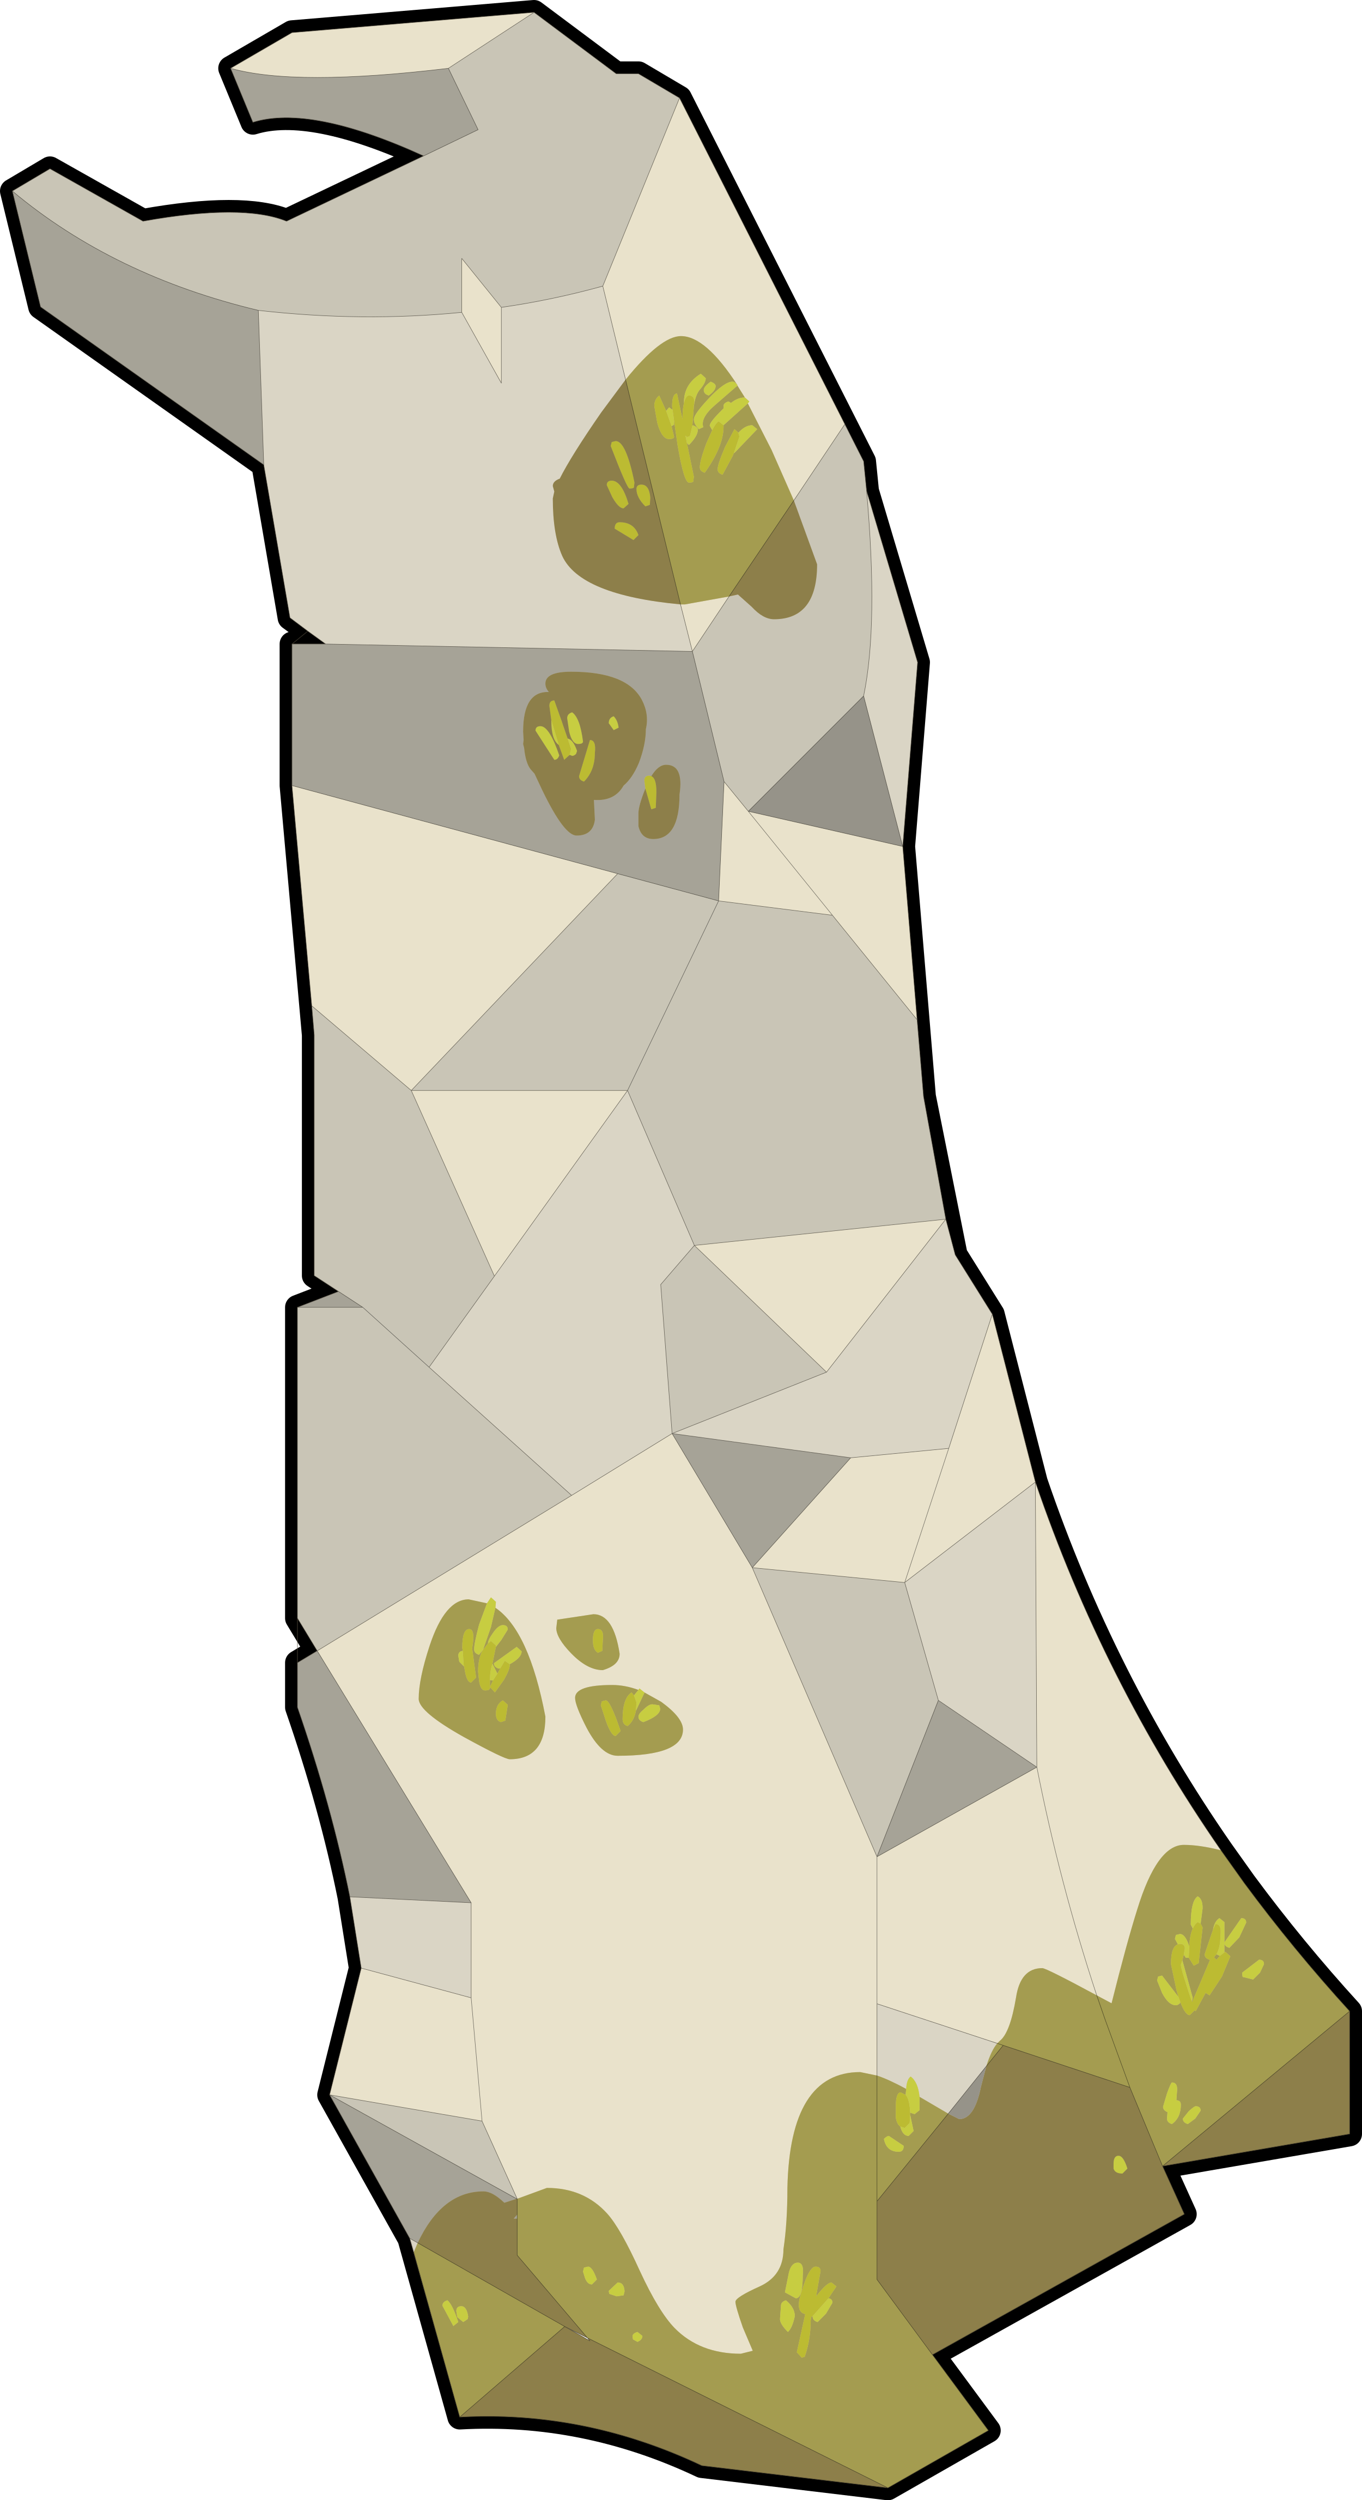 <?xml version="1.0"?>
<svg xmlns="http://www.w3.org/2000/svg" xmlns:xlink="http://www.w3.org/1999/xlink" width="137.6px" height="252.55px"><g transform="matrix(1, 0, 0, 1, -29.7, -16.75)"><use xlink:href="#object-0" width="137.6" height="252.55" transform="matrix(1, 0, 0, 1, 29.7, 16.75)"/></g><defs><g transform="matrix(1, 0, 0, 1, 1.25, 1.25)" id="object-0"><use xlink:href="#object-1" width="137.6" height="252.55" transform="matrix(1, 0, 0, 1, -1.25, -1.25)"/></g><g transform="matrix(1, 0, 0, 1, 1.25, 1.25)" id="object-1"><path fill="none" stroke="#000000" stroke-width="2.5" stroke-linecap="round" stroke-linejoin="round" d="M63.25 6.2L61 6.2L52.7 0L28.25 2.05L22.05 5.65L24.3 11.1Q30.15 9.3 41.55 14.5L27.7 21.1Q23.25 19.3 13.2 21.1L3.8 15.8L0 18.05L2.85 29.75L25.4 45.7L28.05 61.15L31.65 63.8L28.25 63.8L28.25 78.1L30.5 103.3L30.5 127.6L32.95 129.2L28.8 130.8L28.8 162.2L30.8 165.5L28.8 166.7L28.8 171.2Q32.25 181.15 34.1 190.35L35.25 197.55L32.05 210.35L40.15 224.85L45.2 242.9Q57.8 242.2 69.65 247.8L88.45 250.05L98.6 244.25L92.95 236.6L118.4 222.4L116.2 217.55L135.1 214.3L135.1 201.9Q129.4 195.65 124.45 188.95L122.1 185.65Q110.2 168.5 103.35 148.45L99 131.5L95.25 125.5L92.05 109.5L89.95 84.25L91.45 65.65L86.3 48.35L86 45.35L67.4 8.65L63.25 6.2"/><path fill-rule="evenodd" fill="#d0bc93" stroke="none" d="M52.7 0L61 6.2L63.25 6.2L67.4 8.65L59.65 27.65Q54.6 29.05 49.4 29.8L45.4 24.85L45.4 30.3Q35.4 31.3 24.85 30.1Q10.2 26.6 0 18.05L3.8 15.8L13.2 21.1Q23.25 19.3 27.7 21.1L41.55 14.5L47.05 11.85L44.05 5.65L52.7 0L44.05 5.65L47.05 11.85L41.55 14.5Q30.15 9.3 24.3 11.1L22.05 5.65L28.25 2.05L52.7 0M0 18.05Q10.2 26.6 24.85 30.1Q35.4 31.3 45.4 30.3L45.4 24.85L49.4 29.8Q54.6 29.05 59.65 27.65L67.4 8.65L84.1 41.6L86 45.35L86.3 48.35L91.45 65.65L89.95 84.25L91.4 101.75L92.05 109.5L94.3 121.9L95.25 125.5L99 131.5L103.35 148.45Q110.2 168.5 122.1 185.65L124.45 188.95Q129.4 195.65 135.1 201.9L135.1 214.3L116.2 217.55L118.4 222.4L92.95 236.6L98.6 244.25L88.45 250.05L69.65 247.8Q57.8 242.2 45.2 242.9L40.15 224.85L32.05 210.35L35.25 197.55L34.1 190.35Q32.25 181.15 28.8 171.2L28.8 166.7L30.8 165.5L46.35 190.95L34.1 190.35L46.35 190.95L46.35 200.55L35.25 197.55L46.35 200.55L46.35 190.95L30.8 165.5L56.5 149.8L66.65 143.55L82.25 137.35L94.3 121.9L68.9 124.55L82.25 137.35L68.9 124.55L94.3 121.9L82.25 137.35L66.65 143.55L65.5 128.5L68.9 124.55L62.15 108.9L40.3 108.9L61.15 87L28.25 78.1L30.25 100.35L30.5 103.3L30.5 127.6L32.95 129.2L28.8 130.8L28.8 162.2L30.8 165.5L56.5 149.8L42.1 136.85L48.7 127.65L62.15 108.9L48.7 127.65L40.3 108.9L30.25 100.35L40.3 108.9L61.15 87L28.25 78.1L28.25 63.8L31.65 63.8L29.85 62.5L28.05 61.15L25.4 45.7L2.85 29.75L0 18.05M44.05 5.65Q28.6 7.5 22.05 5.65Q28.6 7.5 44.05 5.65M59.65 27.65L68.7 64.55L31.65 63.8L68.7 64.55L59.65 27.65M24.85 30.1L25.4 45.7L24.85 30.1M45.4 30.3L49.4 37.45L49.4 29.8L49.4 37.45L45.4 30.3M84.1 41.6L68.7 64.55L84.1 41.6M91.4 101.75L82.85 91.2L74.35 80.7L89.95 84.25L74.35 80.7L82.85 91.2L91.4 101.75M82.85 91.2L71.35 89.75L71.9 77.7L74.35 80.7L86 69.05L89.95 84.25L86 69.05L74.35 80.7L71.9 77.7L71.35 89.75L82.85 91.2M135.1 201.9L116.2 217.55L112.9 209.6L110.4 202.75L109.55 200.3Q105.8 188.95 103.5 177.25L103.35 148.45L90.15 158.6L74.75 157.1L84.7 146L94.6 145.05L90.15 158.6L94.6 145.05L84.7 146L74.75 157.1L90.15 158.6L103.35 148.45L103.5 177.25Q105.8 188.95 109.55 200.3L110.4 202.75L112.9 209.6L116.2 217.55L135.1 201.9M99 131.5L94.6 145.05L99 131.5M40.3 108.9L48.7 127.65L42.1 136.85L56.5 149.8L66.65 143.55L65.5 128.5L68.9 124.55L62.15 108.9L40.3 108.9M62.15 108.9L71.35 89.75L62.15 108.9M71.35 89.75L61.15 87L71.35 89.75M84.7 146L66.65 143.55L84.7 146M42.1 136.85L35.4 130.8L32.95 129.2L35.4 130.8L42.1 136.85M28.8 130.8L35.4 130.8L28.8 130.8M88.45 250.05L58.1 234.9L51 226.55L51 220.9L51 220.85L47.45 213L46.35 200.55L47.45 213L51 220.85L51 220.9L51 226.55L58.1 234.9L88.45 250.05M55.8 233.75L58.35 235.2L58.1 234.9L55.8 233.75L45.2 242.9L55.8 233.75L40.15 224.85L55.8 233.75M47.45 213L32.05 210.35L50.95 220.85L51 220.9L50.95 220.85L32.05 210.35L47.45 213M112.9 209.6L100.1 205.35L87.35 201.15L87.35 186.3L103.5 177.25L93.55 170.5L90.15 158.6L93.55 170.5L103.5 177.25L87.35 186.3L87.35 201.15L100.1 205.35L112.9 209.6M66.65 143.55L74.75 157.1L87.35 186.3L93.55 170.5L87.35 186.3L74.75 157.1L66.65 143.55M92.95 236.6L87.35 229L87.35 221.1L100.1 205.35L87.35 221.1L87.35 229L92.95 236.6M87.35 201.15L87.35 221.1L87.35 201.15M86 69.05Q87.5 61.85 86.3 48.35Q87.5 61.85 86 69.05M68.7 64.55L71.9 77.7L68.7 64.55"/><path fill="none" stroke="#d0bc93" stroke-opacity="0.498" stroke-width="0.05" stroke-linecap="round" stroke-linejoin="round" d="M67.4 8.65L63.25 6.2L61 6.2L52.7 0L44.05 5.65L47.05 11.85L41.55 14.5L27.7 21.1Q23.25 19.3 13.2 21.1L3.8 15.8L0 18.05Q10.2 26.6 24.85 30.1Q35.4 31.3 45.4 30.3L45.4 24.85L49.4 29.8Q54.6 29.05 59.65 27.65L67.4 8.65L84.1 41.6L86 45.35L86.3 48.35L91.45 65.65L89.95 84.25L91.4 101.75L92.05 109.5L94.3 121.9L95.25 125.5L99 131.5L103.35 148.45Q110.2 168.5 122.1 185.65L124.45 188.95Q129.4 195.65 135.1 201.9L135.1 214.3L116.2 217.55L118.4 222.4L92.95 236.6L98.6 244.25L88.45 250.05L69.65 247.8Q57.8 242.2 45.2 242.9L40.15 224.85L32.05 210.35L35.25 197.55L34.1 190.35Q32.25 181.15 28.8 171.2L28.8 166.7L28.8 162.2L28.8 130.8L32.95 129.2L30.5 127.6L30.5 103.3L30.25 100.35L28.25 78.1L28.25 63.8L29.85 62.5L28.05 61.15L25.4 45.7L2.85 29.75L0 18.05M52.7 0L28.25 2.05L22.05 5.65Q28.6 7.5 44.05 5.65M22.05 5.65L24.3 11.1Q30.15 9.3 41.55 14.5M29.85 62.5L31.65 63.8L68.7 64.55L59.65 27.65M31.65 63.8L28.25 63.8M25.4 45.7L24.85 30.1M49.4 29.8L49.4 37.45L45.4 30.3M68.7 64.55L84.1 41.6M89.95 84.25L74.35 80.7L82.85 91.2L91.4 101.75M89.95 84.25L86 69.05L74.35 80.7L71.9 77.7L71.35 89.75L82.85 91.2M90.15 158.6L94.6 145.05L84.7 146L74.75 157.1L90.15 158.6L103.35 148.45L103.5 177.25Q105.8 188.95 109.55 200.3L110.4 202.75L112.9 209.6L116.2 217.55L135.1 201.9M94.3 121.9L68.9 124.55L82.25 137.35L94.3 121.9M94.6 145.05L99 131.5M30.25 100.35L40.3 108.9L61.15 87L28.25 78.1M40.3 108.9L48.7 127.65L62.15 108.9L40.3 108.9M71.35 89.75L62.15 108.9L68.9 124.55L65.5 128.5L66.65 143.55L82.25 137.35M61.15 87L71.35 89.75M48.7 127.65L42.1 136.85L56.5 149.8L66.65 143.55L84.7 146M32.95 129.2L35.4 130.8L42.1 136.85M35.4 130.8L28.8 130.8M35.25 197.55L46.35 200.55L46.35 190.95L34.1 190.35M46.35 200.55L47.45 213L51 220.85L51 220.9L51 226.55L58.1 234.9L88.45 250.05M30.8 165.5L28.8 166.7M58.1 234.9L58.35 235.2L55.8 233.75L45.2 242.9M58.1 234.9L55.8 233.75L40.15 224.85M51 220.9L50.95 220.85L32.05 210.35L47.45 213M56.5 149.8L30.8 165.5L46.35 190.95M90.15 158.6L93.55 170.5L103.5 177.25L87.35 186.3L87.35 201.15L100.1 205.35L112.9 209.6M93.55 170.5L87.35 186.3L74.75 157.1L66.65 143.55M100.1 205.35L87.35 221.1L87.35 229L92.95 236.6M87.35 221.1L87.35 201.15M28.8 162.2L30.8 165.5M86.3 48.35Q87.5 61.85 86 69.05M71.9 77.7L68.7 64.55"/><path fill-rule="evenodd" fill="#c9c5b6" stroke="none" d="M44.05 5.65L52.7 0L61 6.2L63.25 6.2L67.4 8.65L59.65 27.65Q54.6 29.05 49.4 29.8L45.4 24.85L45.4 30.3Q35.4 31.3 24.85 30.1Q10.2 26.6 0 18.05L3.8 15.8L13.2 21.1Q23.25 19.3 27.7 21.1L41.55 14.5L47.05 11.85L44.05 5.65M61.15 87L71.35 89.75L82.85 91.2L91.4 101.75L92.05 109.5L94.3 121.9L68.9 124.55L62.15 108.9L71.35 89.75L62.15 108.9L40.3 108.9L48.7 127.65L42.1 136.85L35.4 130.8L32.95 129.2L30.5 127.6L30.5 103.3L30.25 100.35L40.3 108.9L61.15 87M71.9 77.7L68.7 64.55L72.4 59L73.3 58.8L74.7 60.05Q75.85 61.3 76.95 61.3Q81.3 61.3 81.3 55.75L78.95 49.3L84.1 41.6L86 45.35L86.3 48.35Q87.5 61.85 86 69.05L74.35 80.7L71.9 77.7M28.8 162.2L28.8 130.8L35.4 130.8L42.1 136.85L56.5 149.8L30.8 165.5L28.8 162.2M82.25 137.35L66.65 143.55L65.5 128.5L68.9 124.55L82.25 137.35M74.75 157.1L90.15 158.6L93.55 170.5L87.35 186.3L74.75 157.1M47.45 213L51 220.85L50.95 220.85L32.05 210.35L47.45 213"/><path fill-rule="evenodd" fill="#e9e2cb" stroke="none" d="M52.7 0L44.05 5.65Q28.6 7.5 22.05 5.65L28.25 2.05L52.7 0M45.4 30.3L45.4 24.85L49.4 29.8L49.4 37.45L45.4 30.3M59.65 27.65L67.4 8.65L84.1 41.6L78.95 49.3L76.7 44.2L74.3 39.5L74.45 39.3L74 38.9L73.25 37.7L73.25 37.65Q70.05 32.7 67.55 32.7Q65.5 32.7 61.95 37.1L59.65 27.65M28.25 78.1L61.15 87L40.3 108.9L48.7 127.65L62.15 108.9L40.3 108.9L30.25 100.35L28.25 78.1M71.35 89.75L71.9 77.7L74.35 80.7L89.95 84.25L91.4 101.75L82.85 91.2L74.35 80.7L82.85 91.2L71.35 89.75M67.5 59.8L67.95 59.8L72.4 59L68.7 64.55L67.5 59.8M99 131.5L103.35 148.45Q110.2 168.5 122.1 185.65Q119.95 185.1 118.35 185.1Q115.65 185.1 113.65 191.6Q112.55 195.1 111.05 201.1L109.55 200.3Q105.8 188.95 103.5 177.25L103.35 148.45L90.15 158.6L74.75 157.1L84.7 146L94.6 145.05L99 131.5M32.05 210.35L35.25 197.55L46.35 200.55L46.35 190.95L30.8 165.5L56.5 149.8L66.65 143.55L74.75 157.1L87.35 186.3L87.35 201.15L87.35 208.4L85.65 208.05Q78.55 208.05 78.3 219.75Q78.3 223.3 77.9 225.95Q77.9 228.6 75.5 229.7Q73.05 230.8 73.05 231.25Q73.05 231.7 73.8 233.85L74.8 236.2L73.6 236.5Q69.45 236.5 66.9 233.9Q65.3 232.25 63.4 228.15Q61.45 223.85 60.1 222.35Q57.75 219.75 54 219.75L51 220.85L47.45 213L46.35 200.55L47.45 213L32.05 210.35M68.9 124.55L94.3 121.9L82.25 137.35L68.9 124.55M94.6 145.05L90.15 158.6L94.6 145.05M103.5 177.25Q105.8 188.95 109.55 200.3Q104.45 197.55 104.05 197.55Q101.85 197.55 101.4 200.5Q100.8 204.1 99.75 204.9L99.5 205.15L87.35 201.15L87.35 186.3L103.5 177.25M48.8 161.15L48.85 160.55L48.35 160.1L47.95 160.7L46.1 160.3Q43.7 160.3 42.15 165Q41.05 168.35 41.05 170.35Q41.05 171.65 45.6 174.2Q49.7 176.45 50.25 176.45Q53.85 176.45 53.85 172.15Q52.2 163.45 48.8 161.15M55.05 162.35L54.95 163.2Q54.95 164.2 56.45 165.75Q58.1 167.45 59.65 167.45Q61.35 166.95 61.35 165.8Q60.75 161.8 58.7 161.8L55.05 162.35M63.85 169.7L63.35 169.3L63.25 169.45Q61.9 168.95 60.6 168.95Q56.85 168.95 56.85 170.25Q56.85 171 58 173.25Q59.5 176.1 61.15 176.1Q67.75 176.1 67.75 173.45Q67.75 172.25 65.55 170.65L63.85 169.7"/><path fill-rule="evenodd" fill="#a6a397" stroke="none" d="M44.05 5.65L47.05 11.85L41.55 14.5Q30.15 9.3 24.3 11.1L22.05 5.65Q28.6 7.5 44.05 5.65M0 18.05Q10.2 26.6 24.85 30.1L25.4 45.7L2.85 29.75L0 18.05M28.25 78.1L28.25 63.8L31.65 63.8L68.7 64.55L71.9 77.7L71.35 89.75L61.15 87L28.25 78.1M40.15 224.85L32.05 210.35L50.95 220.85L49.7 221.25Q48.5 220.1 47.6 220.1Q43.4 220.1 40.95 225.3L40.15 224.85M34.1 190.35Q32.25 181.15 28.8 171.2L28.8 166.7L30.8 165.5L46.35 190.95L34.1 190.35M28.8 130.8L32.95 129.2L35.4 130.8L28.8 130.8M66.65 143.55L84.7 146L74.75 157.1L66.65 143.55M93.55 170.5L103.5 177.25L87.35 186.3L93.55 170.5M64 72.4Q64.35 70.9 63.6 69.45Q62.1 66.6 56.45 66.6Q53.85 66.6 53.85 67.8Q53.85 68.25 54.2 68.65Q51.6 68.55 51.6 72.65L51.65 73.5L51.6 73.9L51.7 74.3Q51.85 75.8 52.35 76.45L52.75 76.9L53.55 78.6Q55.75 83.15 57 83.15Q58.65 83.15 58.85 81.55L58.75 79.55Q60.85 79.7 61.75 78.1Q62.65 77.35 63.3 75.8Q64 73.95 64 72.4M64.55 77.15L64.35 77.1Q63.85 77.1 63.85 77.6L63.95 78.4Q63.25 80.15 63.25 80.9L63.25 82.2Q63.55 83.5 64.75 83.5Q67.4 83.5 67.4 79Q67.85 76 66.05 76Q65.25 76 64.55 77.15M51 222.85L50.65 222.85L51 222.45L51 222.85"/><path fill-rule="evenodd" fill="#dad5c5" stroke="none" d="M24.85 30.1Q35.4 31.3 45.4 30.3L49.4 37.45L49.4 29.8Q54.6 29.05 59.65 27.65L61.95 37.1L59.5 40.4Q56.45 44.8 55.3 47.1Q54.6 47.35 54.6 47.85L54.75 48.4L54.6 49.1Q54.6 52.75 55.55 54.9Q57.35 58.85 67.5 59.8L68.7 64.55L31.65 63.8L29.85 62.5L28.05 61.15L25.4 45.7L24.85 30.1M86.3 48.35L91.45 65.65L89.95 84.25L86 69.05Q87.5 61.85 86.3 48.35M94.3 121.9L95.25 125.5L99 131.5L94.6 145.05L84.7 146L66.65 143.55L82.25 137.35L94.3 121.9M40.55 226.25L40.15 224.85L40.95 225.3L40.55 226.25M35.25 197.55L34.1 190.35L46.35 190.95L46.35 200.55L35.25 197.55M62.15 108.9L68.9 124.55L65.5 128.5L66.65 143.55L56.5 149.8L42.1 136.85L48.7 127.65L62.15 108.9M90.15 158.6L103.35 148.45L103.5 177.25L93.55 170.5L90.15 158.6M87.35 208.4L87.35 201.15L99.5 205.15Q98.9 205.85 98.4 207.45L94.55 212.25L91.65 210.55Q91.5 209.05 90.75 208.5Q90.35 208.8 90.3 209.75Q88.55 208.8 87.35 208.4"/><path fill-rule="evenodd" fill="#878723" fill-opacity="0.6" stroke="none" d="M66.05 40.25L65.35 38.7Q64.85 39.1 64.85 39.75L65.15 41.45Q65.6 43.1 66.35 43.1Q66.85 43.1 66.85 42.85L66.6 41.8L66.85 41.65L66.85 41.25L67.2 43.7Q67.85 47.5 68.35 47.5Q68.85 47.5 68.8 47.3L68.85 46.9L68.15 43.5L68.35 43.7Q69.25 42.8 69.25 42.15Q69.25 41.9 68.75 41.7L68.7 41.75L68.85 39.8Q69 38.6 69.5 38.05Q70.05 37.4 70.05 36.95L69.55 36.5Q67.85 37.55 67.85 39.35L67.85 39.45Q67.7 40.05 67.7 41.1L67.15 38.5Q66.65 38.5 66.65 39.8L66.7 40.15L66.35 39.9L66.05 40.25M69.85 38.15Q69.85 38.55 70.35 38.7Q71.05 38.2 71.05 37.75Q71.05 37.5 70.55 37.3Q69.85 37.8 69.85 38.15M74 38.9L73.95 38.9Q73.3 38.9 72.6 39.45L72.35 39.3Q71.85 39.45 71.85 39.75L71.85 40L71.6 40.25Q70.45 41.4 70.45 41.75L70.7 42.2L70.1 43.55Q69.45 45.3 69.45 45.95Q69.45 46.35 69.95 46.5Q71.85 43.85 71.85 41.85L71.85 41.7L74.3 39.5L76.7 44.2L78.95 49.3L72.4 59L67.95 59.8L67.5 59.8L61.95 37.1Q65.5 32.7 67.55 32.7Q70.05 32.7 73.25 37.65Q73 37.3 72.75 37.3Q71.95 37.3 70.35 39Q68.85 40.6 68.85 41.1Q68.85 41.6 69.35 42.1L69.8 41.9Q69.5 40.95 70.95 39.7L73.25 37.7L74 38.9M73.35 42.45L72.95 42.1L72 43.9Q71.25 45.65 71.25 46.15Q71.25 46.55 71.75 46.7L72.75 44.85L72.9 44.5L72.95 44.5L75.25 42.1L74.75 41.7Q74.05 41.7 73.35 42.45M122.1 185.65L124.45 188.95Q129.4 195.65 135.1 201.9L116.2 217.55L112.9 209.6L110.4 202.75L109.55 200.3L111.05 201.1Q112.55 195.1 113.65 191.6Q115.65 185.1 118.35 185.1Q119.95 185.1 122.1 185.65M92.95 236.6L98.6 244.25L88.45 250.05L58.1 234.9L51 226.55L51 222.85L51 222.45L51 220.9L50.95 220.85L51 220.85L54 219.75Q57.75 219.75 60.1 222.35Q61.45 223.85 63.4 228.15Q65.3 232.25 66.9 233.9Q69.45 236.5 73.6 236.5L74.8 236.2L73.8 233.85Q73.05 231.7 73.05 231.25Q73.05 230.8 75.5 229.7Q77.9 228.6 77.9 225.95Q78.3 223.3 78.3 219.75Q78.55 208.05 85.65 208.05L87.35 208.4Q88.55 208.8 90.3 209.75L90.25 210.25L90.25 210.35L89.75 210.1Q89.25 210.1 89.25 211.55L89.25 212.65Q89.35 213.3 89.7 213.55Q89.95 214.5 90.55 214.5L91.05 214L90.75 212.6L90.7 212.35L90.7 212.15L91.15 212.3L91.65 211.9L91.65 210.55L94.55 212.25L87.35 221.1L87.35 208.4L87.35 221.1L87.35 229L92.95 236.6M45.2 242.9L40.55 226.25L40.95 225.3L55.8 233.75L45.2 242.9M48.8 161.15Q52.2 163.45 53.85 172.15Q53.85 176.45 50.25 176.45Q49.7 176.45 45.6 174.2Q41.05 171.65 41.05 170.35Q41.05 168.35 42.15 165Q43.7 160.3 46.1 160.3L47.95 160.7L47.15 162.85Q46.65 164.75 46.65 165.35Q46.65 165.75 47.15 165.9L47.5 165.45Q47.05 166.3 47.05 167.6L47.15 168.55Q47.3 169.5 47.75 169.5Q48.25 169.5 48.25 169.25L48.25 168.45L48.55 168.5L48.25 169.15L48.75 169.7L49.65 168.45Q50.25 167.4 50.25 166.95L50.25 166.85Q51.45 166.2 51.45 165.55L50.95 165.1L48.65 166.75Q48.65 167.15 49.15 167.3L49.3 167.25L49 167.8L48.5 166.8L48.85 165.1L49.4 164.4L50.05 163.35Q50.05 162.9 49.55 162.9Q49.1 162.9 48.55 163.7Q48.05 164.4 48.05 164.75L47.55 165.4L48.35 163.1L48.8 161.15M55.05 162.35L58.7 161.8Q60.75 161.8 61.35 165.8Q61.35 166.95 59.65 167.45Q58.1 167.45 56.45 165.75Q54.95 164.2 54.95 163.2L55.05 162.35M63.85 169.7L65.55 170.65Q67.75 172.25 67.75 173.45Q67.75 176.1 61.15 176.1Q59.5 176.1 58 173.25Q56.85 171 56.85 170.25Q56.85 168.95 60.6 168.95Q61.9 168.95 63.25 169.45L62.8 170L62.55 169.7Q61.65 170.3 61.65 172.4Q61.65 172.95 62.15 173.1Q62.8 172.6 63 171.55L63.85 169.75L63.85 169.7M65.45 171.35L65.35 171L64.65 170.9Q64.3 170.9 63.8 171.4Q63.25 171.85 63.25 172.15Q63.25 172.55 63.75 172.7Q65.45 172.05 65.45 171.35M58.65 164.45Q58.65 165.4 59.15 165.7L59.6 165.5L59.65 164.45Q59.8 163.3 59.15 163.3Q58.65 163.3 58.65 164.45M61.45 173.6Q60.4 170.5 59.95 170.5L59.55 170.6L59.45 171L59.95 172.55Q60.5 174.1 60.95 174.1L61.45 173.6M45.65 167.1Q45.85 168.7 46.35 168.7L46.85 168.2L46.45 165.25Q46.8 163.3 46.15 163.3Q45.45 163.3 45.45 165.2L45.5 165.5Q45.05 165.55 45.05 166L45.15 166.6L45.65 167.1M48.85 171.85Q48.85 172.55 49.35 172.7L49.8 172.55L50.05 170.95L49.55 170.5Q48.85 170.9 48.85 171.85M57.85 228.85Q58.1 229.5 58.55 229.5L59.05 229Q58.6 227.7 58.15 227.7L57.75 227.8L57.65 228.2L57.85 228.85M61.85 230.2Q61.8 229.3 61.15 229.3L60.25 230.15L60.3 230.45L61.05 230.7L61.75 230.6L61.85 230.2M62.65 234.75L62.7 235.05L63.15 235.3Q63.65 235.1 63.65 234.7L63.15 234.3Q62.65 234.45 62.65 234.75M51 220.9L51 220.85L51 220.9M43.95 231.1Q43.45 231.25 43.45 231.65L44.55 233.7L45.05 233.3Q44.45 231.5 43.95 231.1M45.55 233.3L46 233L46.05 232.75Q45.9 231.7 45.35 231.7Q44.85 231.7 44.85 232.2L44.95 232.8L45.55 233.3M122.45 195.95L122.45 195Q122.45 195.35 122.95 195.5L123.95 194.45L124.65 192.95Q124.65 192.5 124.15 192.5L122.45 194.95L122.45 192.9L121.95 192.5Q121.45 192.8 121.3 193.65L120.45 196.15Q120.45 196.55 120.95 196.7L121 196.7L119.2 200.95L119.15 200.9L119.2 200.8L119.25 200.55L118.2 196.75L118.35 196.2L118.55 196.5L118.85 196.5L119.35 197.3L119.85 197.05L120.25 193.45L120.05 193.05L120.25 191.5Q120.25 190.55 119.75 190.3Q119.05 190.75 119.05 193.15L119.25 193.55Q118.95 194.2 118.9 195.35Q118.5 194.1 117.95 194.1L117.55 194.2L117.45 194.6L117.75 195.15Q117.05 195.35 117.05 197.15L117.6 199.75L117.8 200.45L116.15 198.3L115.75 198.4L115.65 198.8L116.15 200.05Q116.8 201.3 117.55 201.3Q117.75 201.3 117.95 201.1L118 201Q118.5 202.3 118.95 202.3L119.45 201.8L119.55 201.9L120.55 200.05L120.95 200.3L122.2 198.4L123.05 196.35L122.55 195.9L122.45 195.95M121.65 196.15L121.95 196.3L122 196.3L121.65 196.7L121.4 196.45L121.65 196.15M124.35 198.45L125.35 198.7L126.05 198L126.45 197.15Q126.45 196.7 125.95 196.7L124.25 198Q124.25 198.5 124.35 198.45M117.15 209.1Q117.05 209.1 116.65 210.2L116.25 211.55Q116.25 211.9 116.7 212.1L116.65 212.75Q116.65 213.15 117.15 213.3Q118.05 212.65 118.05 211.35Q118.05 210.9 117.6 210.9L117.65 210.15Q117.8 209.1 117.15 209.1M119.55 211.5Q119.4 211.5 118.85 212L118.25 212.75Q118.25 213.15 118.75 213.3L119.5 212.75L120.05 211.95Q120.05 211.5 119.55 211.5M99.5 205.15L99.75 204.9Q100.8 204.1 101.4 200.5Q101.85 197.55 104.05 197.55Q104.45 197.55 109.55 200.3L110.4 202.75L112.9 209.6L100.1 205.35L98.4 207.45Q98.9 205.85 99.5 205.15L100.1 205.35L99.5 205.15M90.05 215.5L88.55 214.5Q88.35 214.5 88.05 214.8Q88.3 216.1 89.55 216.1Q90.05 216.1 90.05 215.5M82.45 230.9L83.25 229.7L82.75 229.3Q82.3 229.3 81.2 230.7L81.65 228.15Q81.65 227.7 81.15 227.7Q80.6 227.7 80 229.4Q79.45 230.9 79.45 231.55Q79.45 232.35 80.1 232.5L79.25 236.35L79.75 236.9L80.05 236.8Q80.65 235.1 80.65 233.15L80.7 232.8L80.85 232.7L80.85 232.75Q80.85 233.15 81.35 233.3L82.2 232.45L82.85 231.35Q82.85 230.95 82.45 230.9M79.35 227.3Q78.7 227.3 78.45 228.3L78.05 230.3L79.15 230.9Q79.85 230.9 79.85 228.6Q80 227.3 79.35 227.3M78.35 234.3Q78.8 233.9 79.05 232.7Q79.05 231.85 78.15 231.1Q77.65 231.25 77.65 231.65L77.55 233Q77.55 233.5 78.35 234.3"/><path fill-rule="evenodd" fill="#bcbb32" stroke="none" d="M66.6 41.8L66.85 42.85Q66.85 43.1 66.35 43.1Q65.6 43.1 65.15 41.45L64.85 39.75Q64.85 39.1 65.35 38.7L66.05 40.25L66.6 41.8M66.7 40.15L66.65 39.8Q66.65 38.5 67.15 38.5L67.7 41.1Q67.7 40.05 67.85 39.45Q68.05 38.7 68.35 38.7Q69.05 38.7 68.85 39.75L68.85 39.8L68.7 41.75L68.45 42.8L68.15 42.9L68 42.75L68.15 43.5L68.85 46.9L68.8 47.3Q68.85 47.5 68.35 47.5Q67.85 47.5 67.2 43.7L66.85 41.25L66.7 40.15M71.85 41.7L71.85 41.85Q71.85 43.85 69.95 46.5Q69.45 46.35 69.45 45.95Q69.45 45.3 70.1 43.55L70.7 42.2Q71.05 41.5 71.35 41.3L71.85 41.7M72.9 44.5L72.75 44.85L71.75 46.7Q71.25 46.55 71.25 46.15Q71.25 45.65 72 43.9L72.95 42.1L73.35 42.45L73.45 42.85L72.9 44.5M63.05 48.15Q63.05 47.7 63.55 47.7Q64.35 47.7 64.45 49.05L64.4 49.75L63.95 49.9Q63.05 49 63.05 48.15M60.55 43.4L60.95 43.3Q62 43.3 62.85 47.5L62.8 47.9Q62.85 48.1 62.35 48.1Q62.1 48.1 60.45 43.8L60.55 43.4M61.35 51.5Q62.8 51.5 63.25 52.8L62.75 53.3L60.85 52.15Q60.85 51.5 61.35 51.5M62.25 49.65L61.75 50.1Q61.25 50.1 60.6 48.95L60.05 47.75Q60.05 47.3 60.55 47.3Q61.55 47.3 62.25 49.65M54.45 71.5L54.25 70.05Q54.25 69.5 54.75 69.5L55.5 71.6L55.65 72.05L56.1 73.35L56.45 74.4L56.3 75L55.75 75.5L55.2 74L54.45 71.5M58.85 74.8Q58.85 76.6 57.75 77.7Q57.25 77.55 57.25 77.15L58.35 73.5Q59 73.5 58.85 74.8M63.95 78.4L63.85 77.6Q63.85 77.1 64.35 77.1L64.55 77.15Q65.15 77.4 65.05 79.2L65 80.35L64.55 80.5L63.95 78.4M47.5 165.45L47.55 165.4L48.05 164.75L48.35 164.5L48.85 164.95L48.85 165.1L48.5 166.8Q48.25 167.55 48.25 168.45L48.25 169.25Q48.25 169.5 47.75 169.5Q47.3 169.5 47.15 168.55L47.05 167.6Q47.05 166.3 47.5 165.45M49 167.8L49.3 167.25L49.75 166.5L50.25 166.85L50.25 166.95Q50.25 167.4 49.65 168.45L48.75 169.7L48.25 169.15L48.55 168.5L49 167.8M62.8 170L63.05 170.7L63 171.55Q62.8 172.6 62.15 173.1Q61.65 172.95 61.65 172.4Q61.65 170.3 62.55 169.7L62.8 170M58.65 164.45Q58.65 163.3 59.15 163.3Q59.8 163.3 59.65 164.45L59.6 165.5L59.15 165.7Q58.65 165.4 58.65 164.45M61.45 173.6L60.95 174.1Q60.5 174.1 59.95 172.55L59.45 171L59.55 170.6L59.95 170.5Q60.4 170.5 61.45 173.6M45.5 165.5L45.45 165.2Q45.45 163.3 46.15 163.3Q46.8 163.3 46.45 165.25L46.85 168.2L46.35 168.7Q45.85 168.7 45.65 167.1L45.6 167L45.5 165.5M48.85 171.85Q48.85 170.9 49.55 170.5L50.05 170.95L49.8 172.55L49.35 172.7Q48.85 172.55 48.85 171.85M122.45 195.95L122.55 195.9L123.05 196.35L122.2 198.4L120.95 200.3L120.55 200.05L119.55 201.9L119.45 201.8L118.95 202.3Q118.5 202.3 118 201L117.8 200.45L117.6 199.75L117.05 197.15Q117.05 195.35 117.75 195.15L117.95 195.1Q118.45 195.1 118.45 195.55L118.35 196.2L118.2 196.75L118.05 197.2Q118.05 197.65 119.15 200.9L119.2 200.95L121 196.7L120.95 196.7Q120.45 196.55 120.45 196.15L121.3 193.65L121.55 193.1Q122.2 193.1 122.05 194.25Q122.05 195.45 121.65 196.15L121.4 196.45L121.65 196.7L122 196.3L122.45 195.95M118.9 195.35Q118.95 194.2 119.25 193.55Q119.45 193.1 119.75 192.9L120.05 193.05L120.25 193.45L119.85 197.05L119.35 197.3L118.85 196.5L118.85 196.35L118.9 195.35M90.7 212.15L90.7 212.35L90.65 213.2L90.15 213.7L89.7 213.55Q89.35 213.3 89.25 212.65L89.25 211.55Q89.25 210.1 89.75 210.1L90.25 210.35Q90.65 210.8 90.7 212.15M80.85 232.7L80.7 232.8L80.65 233.15Q80.65 235.1 80.05 236.8L79.75 236.9L79.25 236.35L80.1 232.5Q79.45 232.35 79.45 231.55Q79.45 230.9 80 229.4Q80.6 227.7 81.15 227.7Q81.65 227.7 81.65 228.15L81.2 230.7Q82.3 229.3 82.75 229.3L83.25 229.7L82.45 230.9L80.85 232.7"/><path fill-rule="evenodd" fill="#c7cd41" stroke="none" d="M66.05 40.25L66.35 39.9L66.7 40.15L66.85 41.25L66.85 41.65L66.6 41.8L66.05 40.25M67.85 39.45L67.85 39.35Q67.85 37.55 69.55 36.5L70.05 36.95Q70.05 37.4 69.5 38.05Q69 38.6 68.85 39.8L68.85 39.75Q69.05 38.7 68.35 38.7Q68.05 38.7 67.85 39.45M68.7 41.75L68.75 41.7Q69.25 41.9 69.25 42.15Q69.25 42.8 68.35 43.7L68.15 43.5L68 42.75L68.15 42.9L68.45 42.8L68.7 41.75M69.85 38.15Q69.85 37.8 70.55 37.3Q71.05 37.5 71.05 37.75Q71.05 38.2 70.35 38.7Q69.85 38.55 69.85 38.15M70.7 42.2L70.45 41.75Q70.45 41.4 71.6 40.25L71.85 40L71.85 39.75Q71.85 39.45 72.35 39.3L72.6 39.45Q73.3 38.9 73.95 38.9L74 38.9L74.45 39.3L74.3 39.5L71.85 41.7L71.35 41.3Q71.05 41.5 70.7 42.2M73.25 37.7L70.95 39.7Q69.5 40.95 69.8 41.9L69.35 42.1Q68.85 41.6 68.85 41.1Q68.85 40.6 70.35 39Q71.95 37.3 72.75 37.3Q73 37.3 73.25 37.65L73.25 37.7M73.35 42.45Q74.05 41.7 74.75 41.7L75.25 42.1L72.95 44.5L72.9 44.5L73.45 42.85L73.35 42.45M56.1 73.35Q56.65 73.45 57.05 74.6L56.95 74.9Q56.75 75.1 56.55 75.1L56.3 75L56.45 74.4L56.1 73.35M55.2 74Q54.45 73.45 54.45 71.6L54.45 71.5L55.2 74M56.05 71.3Q56.05 70.85 56.55 70.7Q57.35 71.25 57.65 73.65Q57.65 73.9 57.15 73.9Q56.55 73.9 56.25 72.65L56.05 71.3M53.35 72.1Q54.25 72.1 55.25 75.05Q55.1 75.5 54.75 75.5L52.85 72.55Q52.85 72.1 53.35 72.1M60.25 71.8Q60.25 71.25 60.75 71.1Q61.15 71.5 61.25 72.25L60.75 72.5L60.25 71.8M47.95 160.7L48.35 160.1L48.85 160.55L48.8 161.15L48.35 163.1L47.55 165.4L47.5 165.45L47.15 165.9Q46.65 165.75 46.65 165.35Q46.65 164.75 47.15 162.85L47.95 160.7M48.05 164.75Q48.05 164.4 48.55 163.7Q49.1 162.9 49.55 162.9Q50.05 162.9 50.05 163.35L49.4 164.4L48.85 165.1L48.85 164.95L48.35 164.5L48.05 164.75M48.5 166.8L49 167.8L48.55 168.5L48.25 168.45Q48.25 167.55 48.5 166.8M49.3 167.25L49.15 167.3Q48.65 167.15 48.65 166.75L50.95 165.1L51.45 165.55Q51.45 166.2 50.25 166.85L49.75 166.5L49.3 167.25M63.25 169.45L63.35 169.3L63.85 169.7L63.85 169.75L63 171.55L63.05 170.7L62.8 170L63.25 169.45M65.45 171.35Q65.45 172.05 63.75 172.7Q63.25 172.55 63.25 172.15Q63.25 171.85 63.8 171.4Q64.3 170.9 64.65 170.9L65.35 171L65.45 171.35M45.65 167.1L45.15 166.6L45.05 166Q45.05 165.55 45.5 165.5L45.6 167L45.65 167.1M57.85 228.85L57.65 228.2L57.75 227.8L58.15 227.7Q58.6 227.7 59.05 229L58.55 229.5Q58.1 229.5 57.85 228.85M61.85 230.2L61.75 230.6L61.05 230.7L60.3 230.45L60.25 230.15L61.15 229.3Q61.8 229.3 61.85 230.2M62.65 234.75Q62.65 234.45 63.15 234.3L63.65 234.7Q63.65 235.1 63.15 235.3L62.7 235.05L62.65 234.75M43.95 231.1Q44.45 231.5 45.05 233.3L44.55 233.7L43.45 231.65Q43.45 231.25 43.95 231.1M45.55 233.3L44.95 232.8L44.85 232.2Q44.85 231.7 45.35 231.7Q45.9 231.7 46.05 232.75L46 233L45.55 233.3M121.3 193.65Q121.45 192.8 121.95 192.5L122.45 192.9L122.45 194.95L124.15 192.5Q124.65 192.5 124.65 192.95L123.95 194.45L122.95 195.5Q122.45 195.35 122.45 195L122.45 195.95L122 196.3L121.95 196.3L121.65 196.15Q122.05 195.45 122.05 194.25Q122.2 193.1 121.55 193.1L121.3 193.65M118 201L117.95 201.1Q117.75 201.3 117.55 201.3Q116.8 201.3 116.15 200.05L115.65 198.8L115.75 198.4L116.15 198.3L117.8 200.45L118 201M117.75 195.15L117.45 194.6L117.55 194.2L117.95 194.1Q118.5 194.1 118.9 195.35L118.85 196.35L118.85 196.5L118.55 196.5L118.35 196.2L118.45 195.55Q118.45 195.1 117.95 195.1L117.75 195.15M119.25 193.55L119.05 193.15Q119.05 190.75 119.75 190.3Q120.25 190.55 120.25 191.5L120.05 193.05L119.75 192.9Q119.45 193.1 119.25 193.55M118.2 196.75L119.25 200.55L119.2 200.8L119.15 200.9Q118.05 197.65 118.05 197.2L118.2 196.75M124.35 198.45Q124.25 198.5 124.25 198L125.95 196.7Q126.45 196.7 126.45 197.15L126.05 198L125.35 198.7L124.35 198.45M117.15 209.1Q117.8 209.1 117.65 210.15L117.6 210.9Q118.05 210.9 118.05 211.35Q118.05 212.65 117.15 213.3Q116.65 213.15 116.65 212.75L116.7 212.1Q116.25 211.9 116.25 211.55L116.65 210.2Q117.05 209.1 117.15 209.1M119.55 211.5Q120.05 211.5 120.05 211.95L119.5 212.75L118.75 213.3Q118.25 213.15 118.25 212.75L118.85 212Q119.4 211.5 119.55 211.5M90.25 210.35L90.25 210.25L90.3 209.75Q90.35 208.8 90.75 208.5Q91.5 209.05 91.65 210.55L91.65 211.9L91.15 212.3L90.7 212.15Q90.65 210.8 90.25 210.35M90.7 212.35L90.75 212.6L91.05 214L90.55 214.5Q89.95 214.5 89.7 213.55L90.15 213.7L90.65 213.2L90.7 212.35M111.75 216.5Q112.25 216.5 112.65 217.8L112.15 218.3Q111.4 218.3 111.25 217.8L111.25 217.3Q111.25 216.5 111.75 216.5M90.05 215.5Q90.05 216.1 89.55 216.1Q88.3 216.1 88.05 214.8Q88.35 214.5 88.55 214.5L90.05 215.5M82.45 230.9Q82.85 230.95 82.85 231.35L82.2 232.45L81.35 233.3Q80.85 233.15 80.85 232.75L80.85 232.7L82.45 230.9M79.35 227.3Q80 227.3 79.85 228.6Q79.85 230.9 79.15 230.9L78.05 230.3L78.45 228.3Q78.7 227.3 79.35 227.3M78.35 234.3Q77.55 233.5 77.55 233L77.65 231.65Q77.65 231.25 78.15 231.1Q79.05 231.85 79.05 232.7Q78.8 233.9 78.35 234.3"/><path fill-rule="evenodd" fill="#63591d" fill-opacity="0.612" stroke="none" d="M61.95 37.1L67.5 59.8Q57.35 58.85 55.55 54.9Q54.6 52.75 54.6 49.1L54.75 48.4L54.6 47.85Q54.6 47.35 55.3 47.1Q56.45 44.8 59.5 40.4L61.95 37.1M72.4 59L78.95 49.3L81.3 55.75Q81.3 61.3 76.95 61.3Q75.85 61.3 74.7 60.05L73.3 58.8L72.4 59M63.05 48.15Q63.05 49 63.95 49.9L64.4 49.75L64.45 49.05Q64.35 47.7 63.55 47.7Q63.05 47.7 63.05 48.15M60.55 43.4L60.45 43.8Q62.1 48.1 62.35 48.1Q62.85 48.1 62.8 47.9L62.85 47.5Q62 43.3 60.95 43.3L60.55 43.4M61.35 51.5Q60.85 51.5 60.85 52.15L62.75 53.3L63.25 52.8Q62.8 51.5 61.35 51.5M62.25 49.65Q61.55 47.3 60.55 47.3Q60.05 47.3 60.05 47.75L60.6 48.95Q61.25 50.1 61.75 50.1L62.25 49.65M135.1 201.9L135.1 214.3L116.2 217.55L118.4 222.4L92.95 236.6L87.35 229L87.35 221.1L94.55 212.25L95.65 212.8Q97.2 212.8 97.85 209.55L98.4 207.45L100.1 205.35L112.9 209.6L116.2 217.55L135.1 201.9M88.45 250.05L69.65 247.8Q57.8 242.2 45.2 242.9L55.8 233.75L58.35 235.2L58.1 234.9L55.8 233.75L40.95 225.3Q43.4 220.1 47.6 220.1Q48.5 220.1 49.7 221.25L50.95 220.85L51 220.9L51 222.45L50.65 222.85L51 222.85L51 226.55L58.1 234.9L88.45 250.05M64 72.4Q64 73.95 63.3 75.8Q62.65 77.35 61.75 78.1Q60.85 79.7 58.75 79.55L58.85 81.55Q58.65 83.15 57 83.15Q55.75 83.15 53.55 78.6L52.75 76.9L52.35 76.45Q51.85 75.8 51.7 74.3L51.6 73.9L51.65 73.5L51.6 72.65Q51.6 68.55 54.2 68.65Q53.85 68.25 53.85 67.8Q53.85 66.6 56.45 66.6Q62.1 66.6 63.6 69.45Q64.35 70.9 64 72.4M56.1 73.35L55.65 72.05L55.5 71.6L54.75 69.5Q54.25 69.5 54.25 70.05L54.45 71.5L54.45 71.6Q54.45 73.45 55.2 74L55.75 75.5L56.3 75L56.55 75.1Q56.75 75.1 56.95 74.9L57.05 74.6Q56.65 73.45 56.1 73.35M56.05 71.3L56.25 72.65Q56.55 73.9 57.15 73.9Q57.65 73.9 57.65 73.65Q57.35 71.25 56.55 70.7Q56.05 70.85 56.05 71.3M53.35 72.1Q52.85 72.1 52.85 72.55L54.75 75.5Q55.1 75.5 55.25 75.05Q54.25 72.1 53.35 72.1M58.85 74.8Q59 73.5 58.35 73.5L57.25 77.15Q57.25 77.55 57.75 77.7Q58.85 76.6 58.85 74.8M60.25 71.8L60.75 72.5L61.25 72.25Q61.15 71.5 60.75 71.1Q60.25 71.25 60.25 71.8M64.55 77.15Q65.25 76 66.05 76Q67.85 76 67.4 79Q67.4 83.5 64.75 83.5Q63.55 83.5 63.25 82.2L63.25 80.9Q63.25 80.15 63.95 78.4L64.55 80.5L65 80.35L65.05 79.2Q65.15 77.4 64.55 77.15M111.75 216.5Q111.25 216.5 111.25 217.3L111.25 217.8Q111.4 218.3 112.15 218.3L112.65 217.8Q112.25 216.5 111.75 216.5"/><path fill-rule="evenodd" fill="#969389" stroke="none" d="M89.95 84.25L74.35 80.7L86 69.05L89.95 84.25M94.55 212.25L98.4 207.45L97.85 209.55Q97.2 212.8 95.65 212.8L94.55 212.25"/><path fill="none" stroke="#000000" stroke-opacity="0.498" stroke-width="0.05" stroke-linecap="round" stroke-linejoin="round" d="M52.7 0L44.05 5.65L47.05 11.85L41.55 14.5L27.7 21.1Q23.25 19.3 13.2 21.1L3.8 15.8L0 18.05Q10.2 26.6 24.85 30.1Q35.4 31.3 45.4 30.3L45.4 24.85L49.4 29.8Q54.6 29.05 59.65 27.65L67.4 8.65L63.25 6.2L61 6.2L52.7 0L28.25 2.05L22.05 5.65Q28.6 7.5 44.05 5.65M22.05 5.65L24.3 11.1Q30.15 9.3 41.55 14.5M0 18.05L2.85 29.75L25.4 45.7L24.85 30.1M31.65 63.8L28.25 63.8L28.25 78.1L61.15 87L71.35 89.75L71.9 77.7L68.7 64.55L31.65 63.8L29.85 62.5L28.25 63.8M29.85 62.5L28.05 61.15L25.4 45.7M61.95 37.1L59.65 27.65M61.95 37.1L67.5 59.8L68.7 64.55L72.4 59L78.95 49.3L84.1 41.6L86 45.35L86.3 48.35L91.45 65.65L89.95 84.25L91.4 101.75L92.05 109.5L94.3 121.9L95.25 125.5L99 131.5L103.35 148.45Q110.2 168.5 122.1 185.65L124.45 188.95Q129.4 195.65 135.1 201.9L135.1 214.3L116.2 217.55L118.4 222.4L92.95 236.6L98.6 244.25L88.45 250.05L69.65 247.8Q57.8 242.2 45.2 242.9L40.55 226.25L40.15 224.85L32.05 210.35L35.25 197.55L34.1 190.35Q32.25 181.15 28.8 171.2L28.8 166.7L28.8 162.2L28.8 130.8L32.95 129.2L30.5 127.6L30.5 103.3L30.25 100.35L28.25 78.1M49.4 29.8L49.4 37.45L45.4 30.3M67.4 8.65L84.1 41.6M74.35 80.7L89.95 84.25L86 69.05L74.35 80.7L71.9 77.7M82.85 91.2L91.4 101.75M74.35 80.7L82.85 91.2L71.35 89.75L62.15 108.9L68.9 124.55L94.3 121.9L82.25 137.35L66.65 143.55L84.7 146L94.6 145.05L99 131.5M84.7 146L74.75 157.1L90.15 158.6L94.6 145.05M103.5 177.25L103.35 148.45L90.15 158.6L93.55 170.5L103.5 177.25Q105.8 188.95 109.55 200.3L110.4 202.75L112.9 209.6L116.2 217.55L135.1 201.9M62.15 108.9L40.3 108.9L48.7 127.65L62.15 108.9M30.25 100.35L40.3 108.9L61.15 87M68.9 124.55L65.5 128.5L66.65 143.55L74.75 157.1L87.35 186.3L93.55 170.5M32.95 129.2L35.4 130.8L42.1 136.85L48.7 127.65M66.65 143.55L56.5 149.8L30.8 165.5L46.35 190.95L46.35 200.55L47.45 213L51 220.85L51 220.9L51 222.45L51 222.85L51 226.55L58.1 234.9L58.35 235.2L55.8 233.75L45.2 242.9M87.35 208.4L87.35 201.15L87.35 186.3L103.5 177.25M42.1 136.85L56.5 149.8M35.4 130.8L28.8 130.8M46.35 200.55L35.25 197.55M46.35 190.95L34.1 190.35M30.8 165.5L28.8 166.7M58.1 234.9L55.8 233.75L40.95 225.3L40.15 224.85M51 220.9L50.95 220.85L32.05 210.35L47.45 213M58.1 234.9L88.45 250.05M87.35 208.4L87.35 221.1L94.55 212.25L98.4 207.45L100.1 205.35L99.5 205.15L87.35 201.15M112.9 209.6L100.1 205.35M92.95 236.6L87.35 229L87.35 221.1M28.8 162.2L30.8 165.5M68.9 124.55L82.25 137.35M86.3 48.35Q87.5 61.85 86 69.05"/></g></defs></svg>
